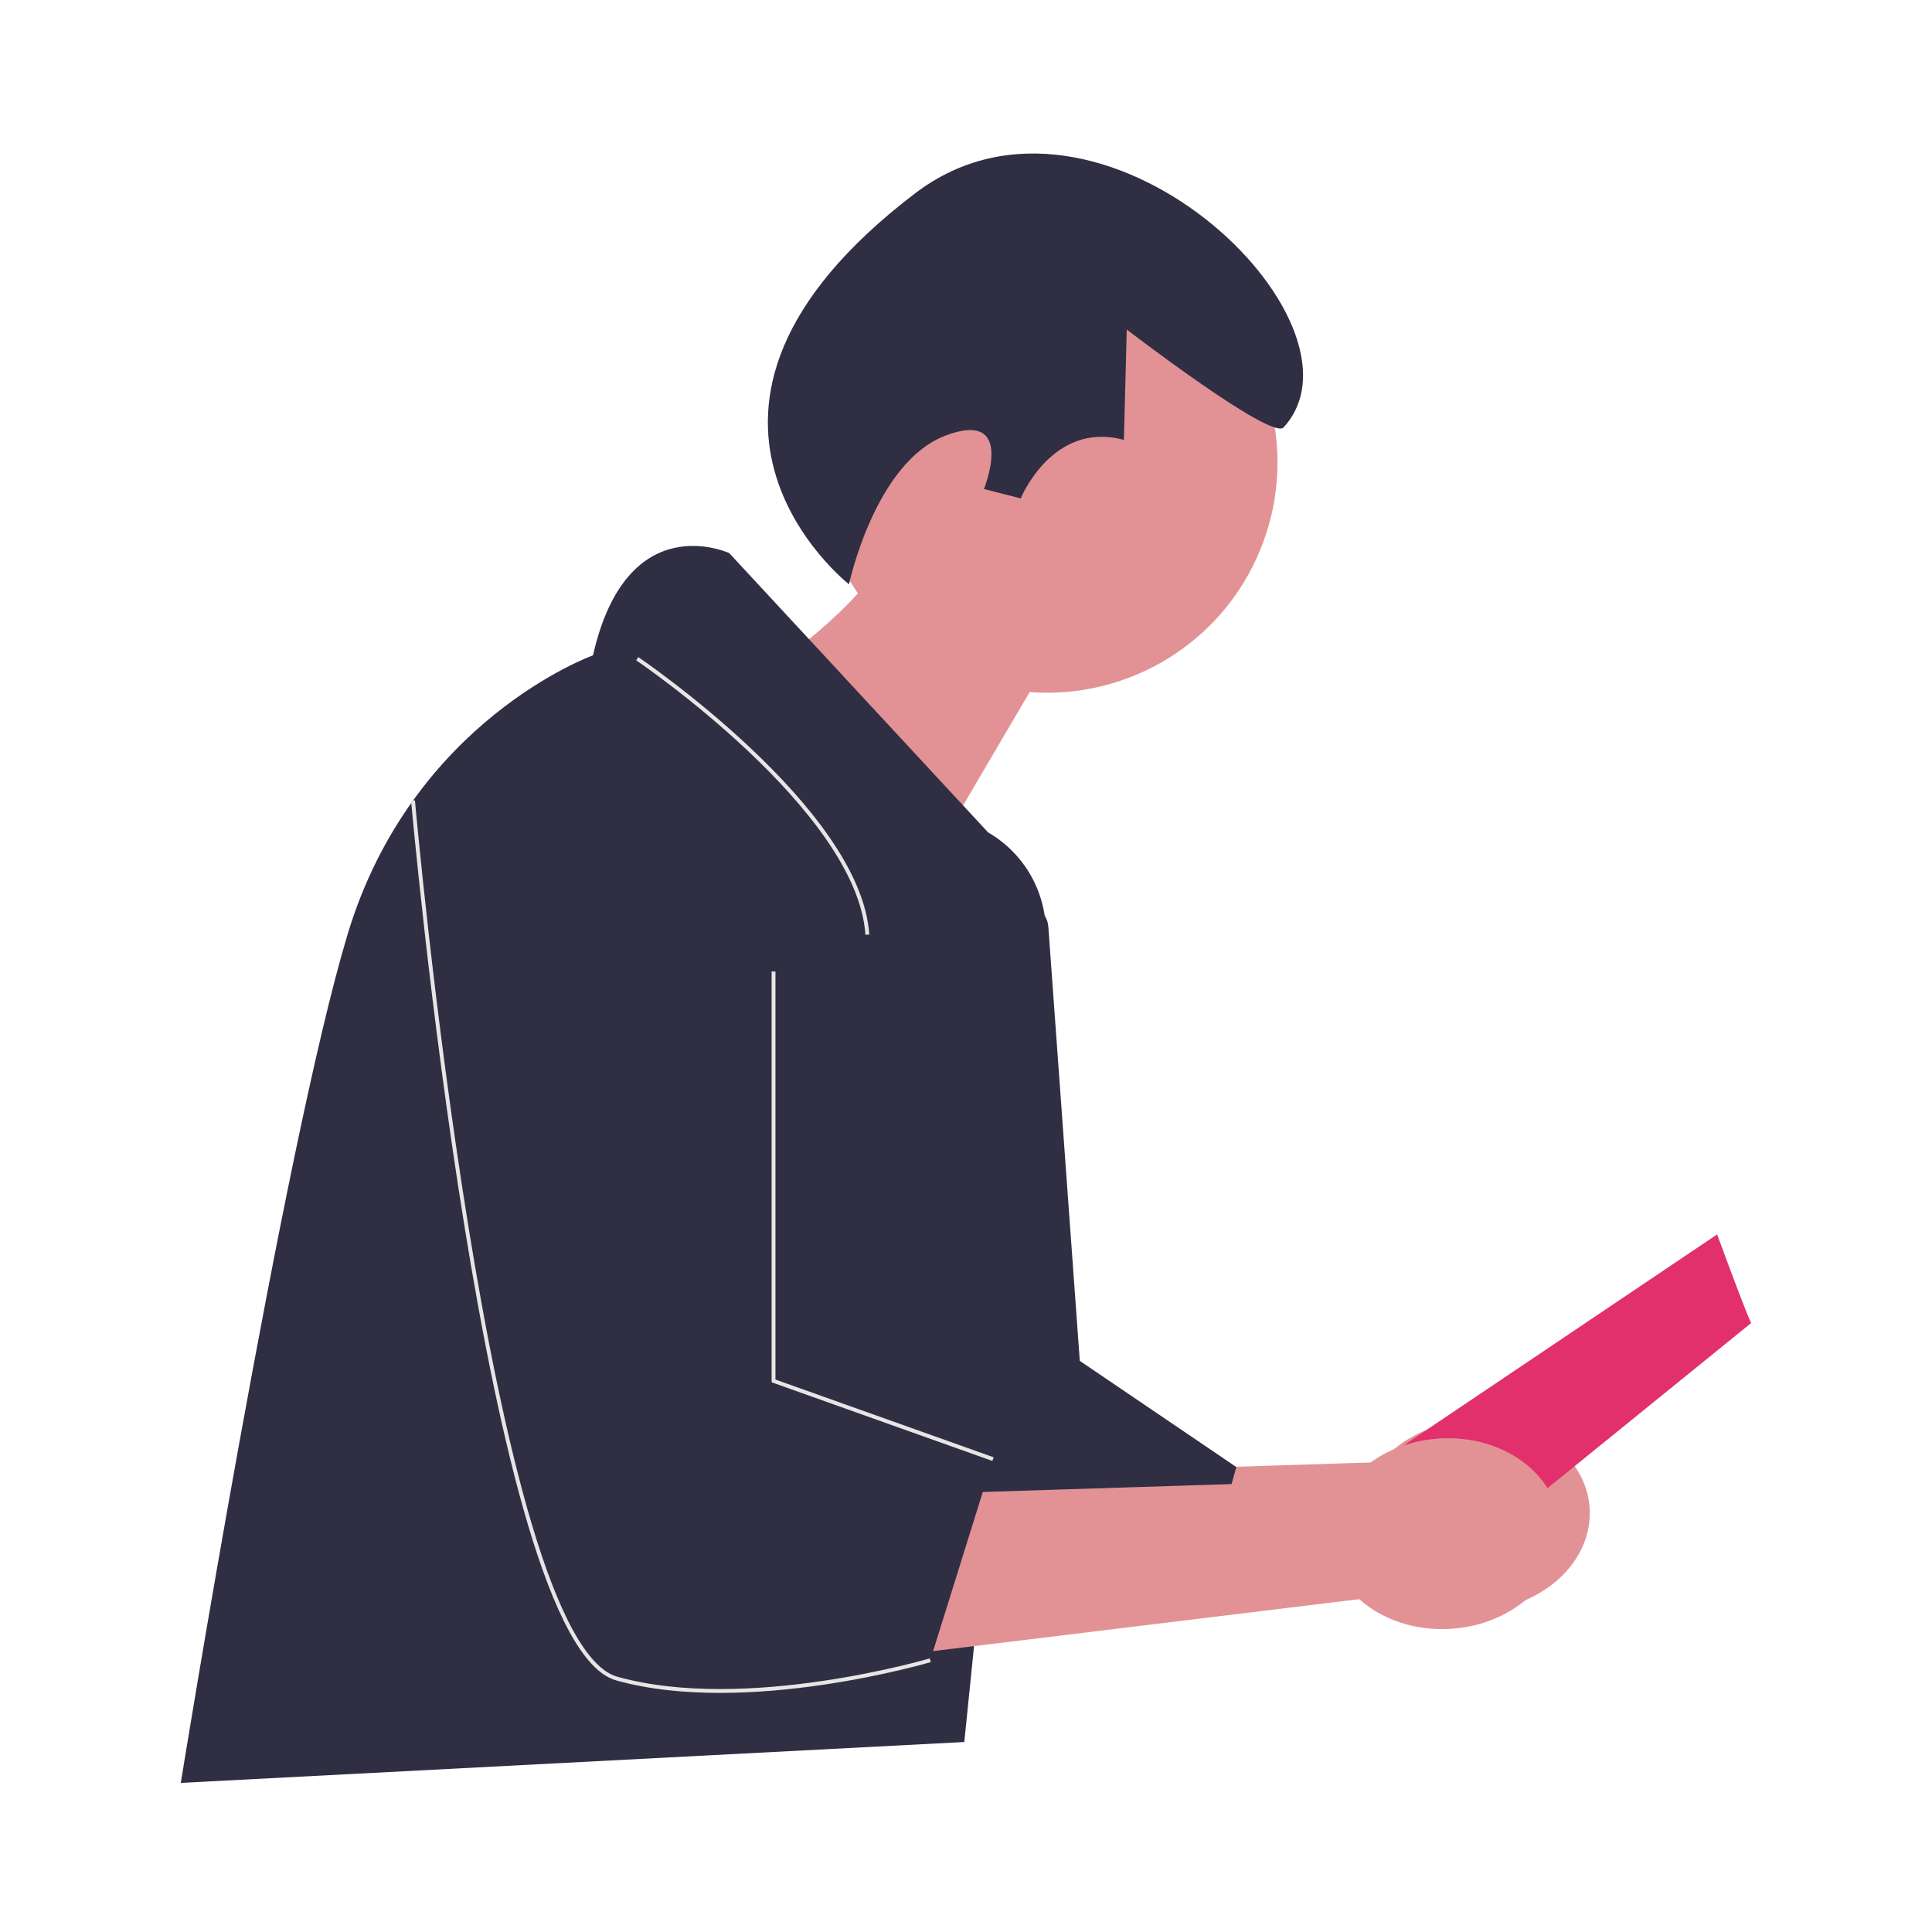 <?xml version="1.0" encoding="UTF-8"?><svg id="_レイヤー_1" xmlns="http://www.w3.org/2000/svg" viewBox="0 0 500 500"><defs><style>.cls-1{fill:#2f2e43;}.cls-2{fill:#e29295;}.cls-3{fill:#e1306c;}.cls-4{fill:none;stroke:#e6e6e6;stroke-miterlimit:10;}</style></defs><path class="cls-2" d="M359.47,409.17l-122.48,14.93,14.11-42.32,106.3-3.38c5.07-5.99,13.19-10.16,22.58-10.8,16.43-1.11,30.49,9.01,31.41,22.61.92,13.6-11.65,25.52-28.08,26.63-9.39.63-17.99-2.41-23.82-7.66h0Z"/><path class="cls-1" d="M271.3,239.72l8.15,112.47,40.51,27.48-8.82,31.74-111.04,13.07,41.33-177.2,21.2-12.16c3.7-2.12,8.35.35,8.66,4.61h0Z"/><path class="cls-2" d="M215.73,97.56c12.23-30.54,46.9-45.39,77.44-33.16,30.54,12.23,45.39,46.9,33.16,77.44-9.92,24.77-34.59,39.21-59.86,37.27l-38.98,66.37-36.32-67.24s17.78-10.28,30.86-24.67c-10.96-15.88-14.02-36.77-6.31-56.02h0Z"/><path class="cls-1" d="M255.73,215.44l-67-72.29s-26.45-12.34-35.26,26.45c0,0-46.84,16.75-63.54,72.29-16.69,55.54-43.14,219.52-43.14,219.52l202.77-10.58,20.97-206.44c1.19-11.72-4.6-23.05-14.79-28.95h0Z"/><path class="cls-4" d="M164.92,170.48s57.39,38.79,59.55,71.41"/><path class="cls-3" d="M453.21,342.39s-.5-.34-8.82-22.92l-81.22,54.64,24.8,21.18,65.24-52.9Z"/><path class="cls-2" d="M351.77,413.86l-122.48,14.93,14.11-42.32,106.3-3.38c5.07-5.99,13.19-10.16,22.58-10.8,16.43-1.11,30.49,9.01,31.41,22.61.92,13.6-11.65,25.52-28.08,26.63-9.39.63-17.99-2.41-23.82-7.66h0Z"/><path class="cls-1" d="M200.19,357.38v-105.96s-26.15-90.42-93.3-44.25c0,0,19.24,217.9,52.75,227.25s81.11-4.75,81.11-4.75l16.25-52.05-56.81-20.25Z"/><path class="cls-4" d="M106.89,207.17s19.24,217.9,52.75,227.25c33.5,9.35,81.11-4.75,81.11-4.75"/><polyline class="cls-4" points="256.99 377.62 200.19 357.38 200.19 251.42"/><path class="cls-1" d="M219.72,151.22s6.69-31.62,25.05-38.52c18.32-6.88,9.87,13.85,9.87,13.85l9.52,2.43s8.21-20.17,26.7-15.13l.74-28.57s37.44,28.78,40.59,25.33c24.79-27.1-47.5-96.98-95.3-60.62-74.34,56.55-17.18,101.22-17.18,101.22h0Z"/></svg>